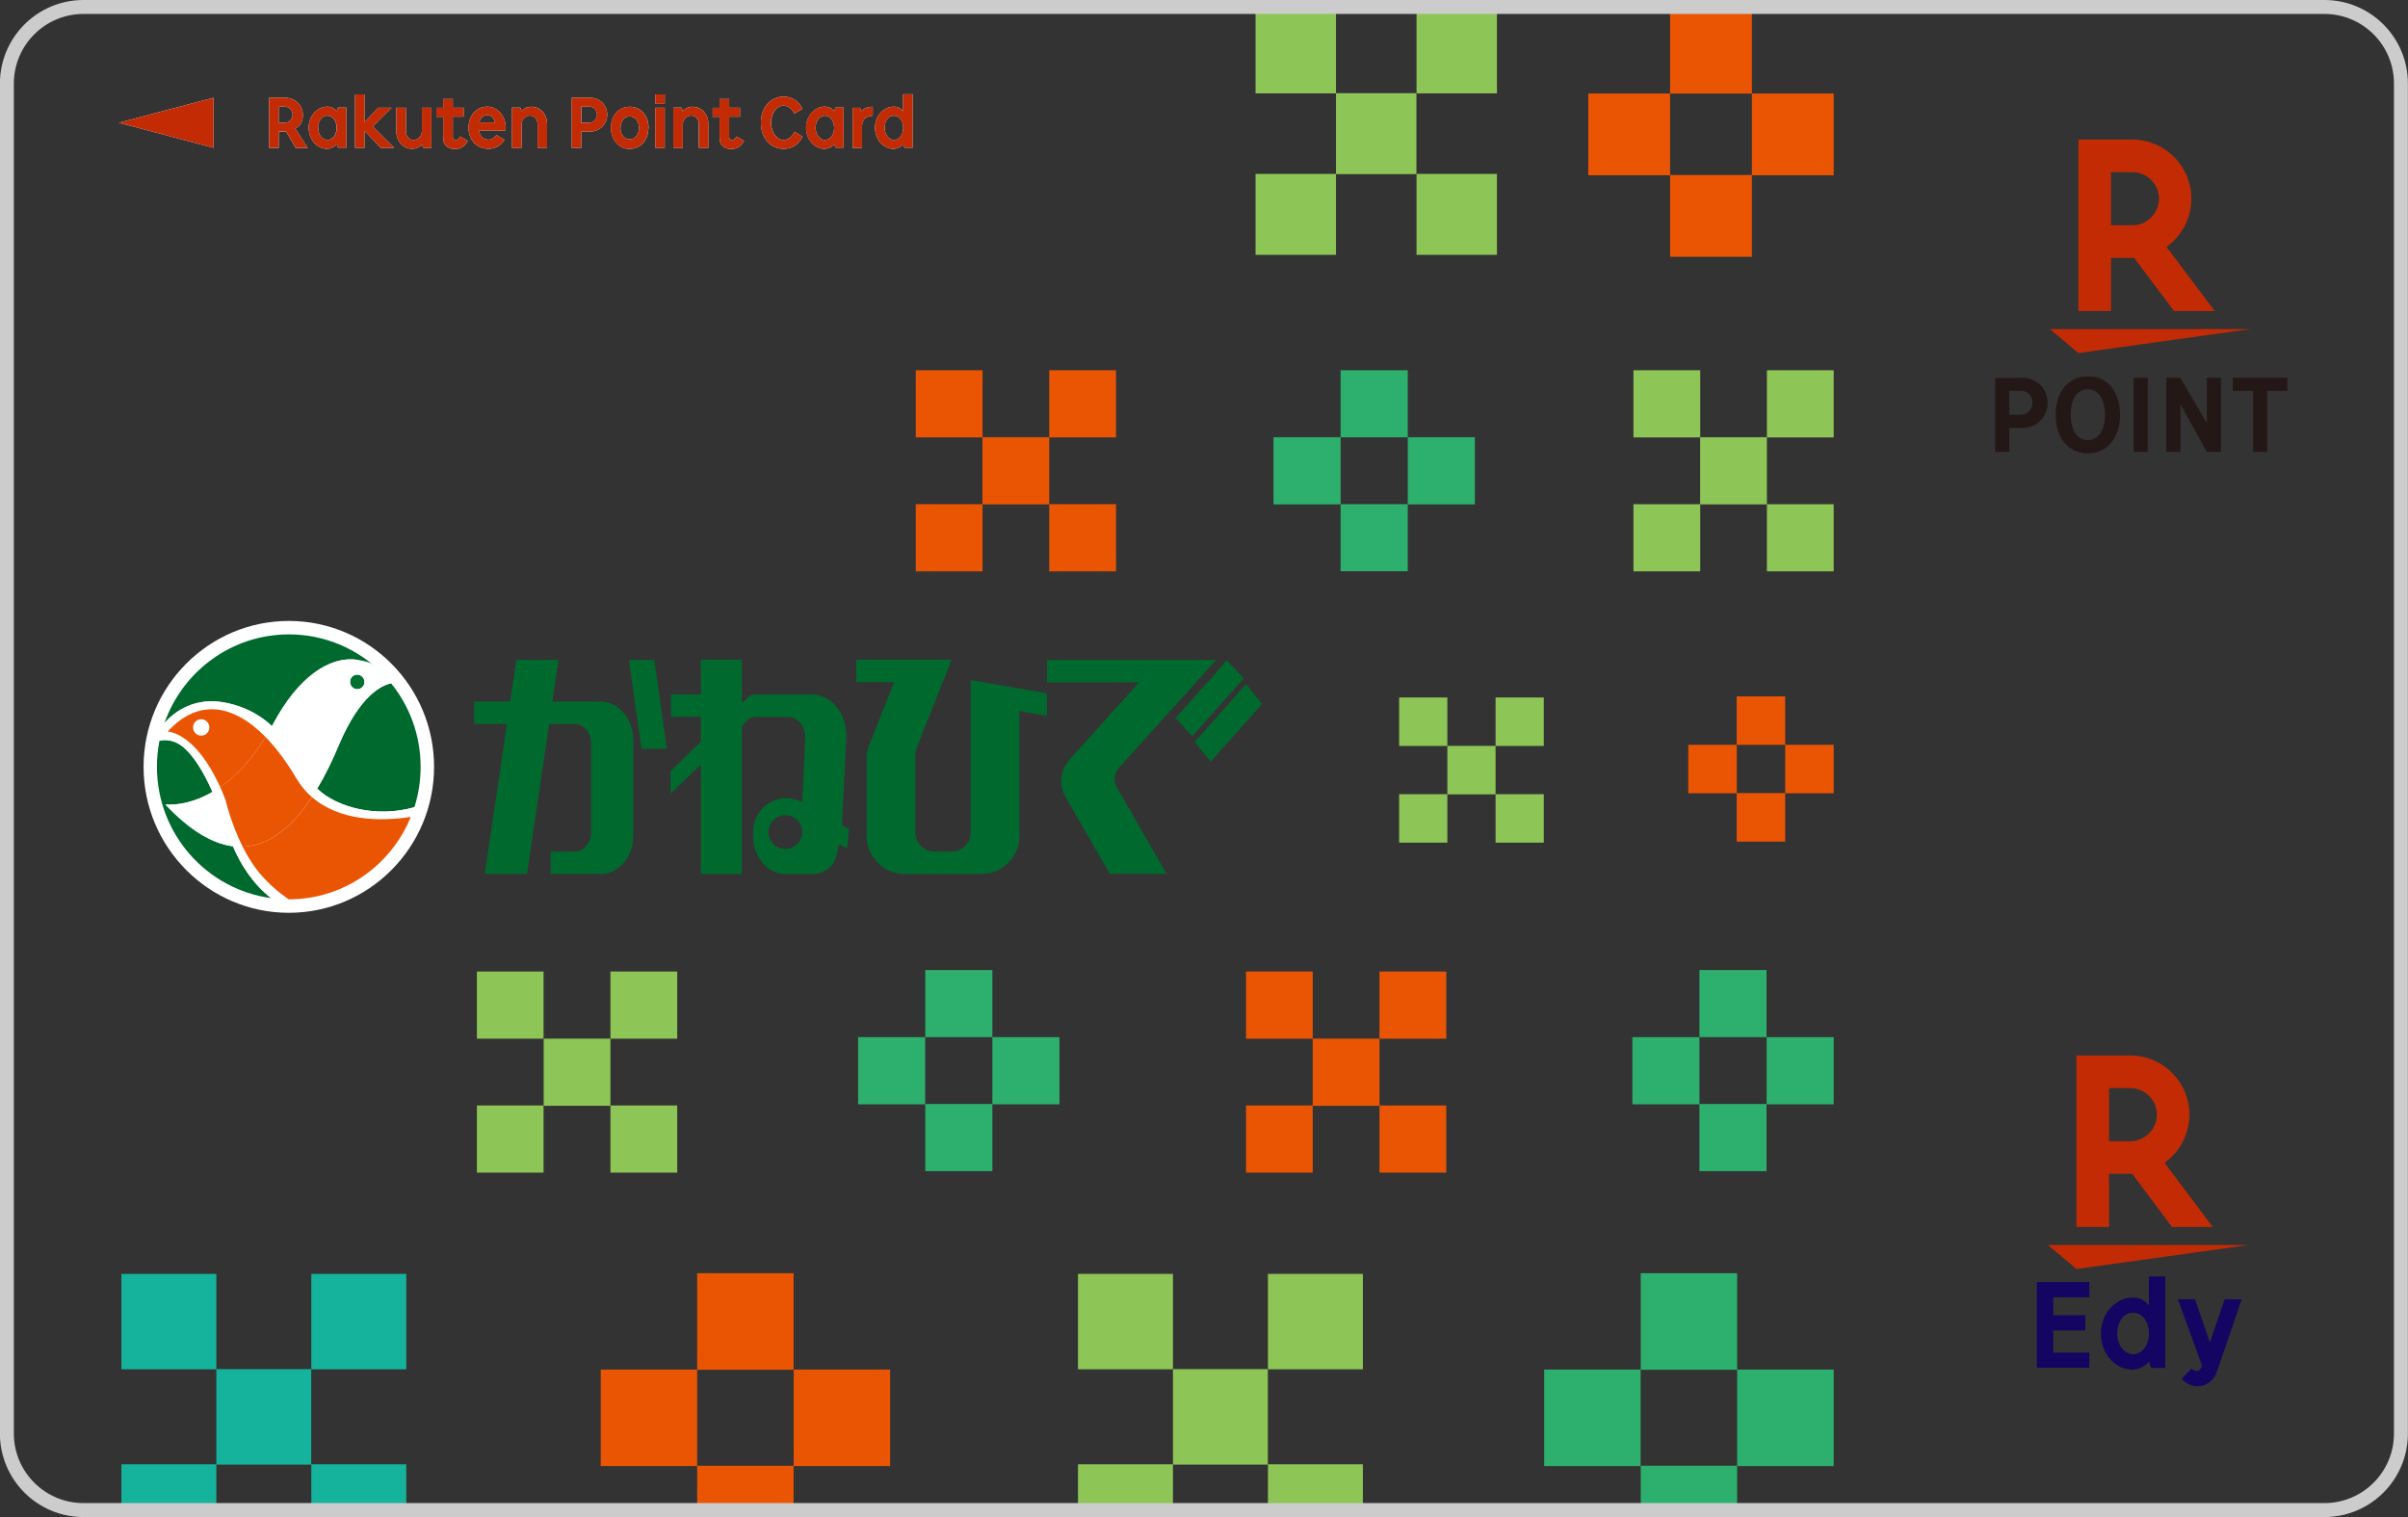 <?xml version="1.0" encoding="UTF-8"?>
<svg id="_レイヤー_2" data-name="レイヤー 2" xmlns="http://www.w3.org/2000/svg" width="86.5mm" height="54.5mm" xmlns:xlink="http://www.w3.org/1999/xlink" viewBox="0 0 245.2 154.49">
  <rect x="0" y="0" width="245.2" height="154.49" fill="#333333" stroke="none"/>
  <defs>
    <style>
      .cls-1, .cls-2 {
        fill: none;
      }

      .cls-3 {
        fill: #2db06e;
      }

      .cls-4 {
        fill: #15b29c;
      }

      .cls-5 {
        fill: #006a2e;
      }

      .cls-6 {
        fill: #007130;
      }

      .cls-7 {
        fill: #231815;
      }

      .cls-8 {
        fill: #130561;
      }

      .cls-9 {
        fill: #fff;
      }

      .cls-10 {
        fill: #8dc556;
      }

      .cls-11 {
        fill: #ea5504;
      }

      .cls-12 {
        fill: #c32b05;
      }

      .cls-2 {
        stroke: #ccc;
        stroke-width: 1.42px;
      }

      .cls-13 {
        clip-path: url(#clippath);
      }
    </style>
    <clipPath id="clippath">
      <rect class="cls-1" x=".71" y=".71" width="243.78" height="153.07" rx="7.79" ry="7.79"/>
    </clipPath>
  </defs>
  <g id="_レイヤー_1-2" data-name="レイヤー 1">
    <g class="cls-13">
      <path class="cls-9" d="M27.41,15.05v-5.1h1.6c1.03,0,1.83.76,1.83,1.73,0,.68-.26,1.15-.78,1.41l1.28,1.97h-1.23l-.97-1.65h-.76v1.65h-.97M28.38,12.5h.63c.43,0,.79-.37.79-.82s-.36-.82-.79-.82h-.63v1.64Z"/>
      <path class="cls-9" d="M34.29,14.68c-.26.31-.6.47-1.01.47-1.02,0-1.85-.97-1.85-2.15s.86-2.14,1.91-2.14c.39,0,.71.16.95.47l.13-.38h.84v4.08h-.84l-.13-.37M32.4,13.01c0,.69.42,1.24.94,1.24s.94-.51.94-1.23-.4-1.24-.95-1.24-.94.55-.94,1.23"/>
      <polyline class="cls-9" points="38.76 15.05 37.12 13.32 37.12 15.05 36.15 15.05 36.15 9.61 37.12 9.61 37.12 12.45 38.51 10.97 39.88 10.97 37.96 12.89 40.13 15.05 38.76 15.05"/>
      <path class="cls-9" d="M42.96,14.7c-.21.28-.58.45-.99.45-.94,0-1.61-.75-1.61-1.78v-2.4h.97v2.4c0,.51.33.88.78.88s.85-.4.85-.88v-2.4h.97v4.08h-.84l-.13-.36"/>
      <path class="cls-9" d="M46.11,10.07v.9h1.1v.91h-1.1v2.08c0,.18.11.3.29.3s.32-.11.45-.36l.78.45c-.36.6-.71.82-1.34.82-.53,0-.97-.28-1.1-.69-.03-.12-.06-.35-.06-.57v-2.02h-.7v-.91h.7v-.9h.97"/>
      <path class="cls-9" d="M51.39,14.24c-.46.63-.98.91-1.66.91-1.17,0-2.02-.89-2.02-2.14s.82-2.15,1.89-2.15,1.89.95,1.89,2.13c0,.1,0,.19-.02.3h-2.68c.06.58.43.93.97.93.29,0,.56-.16.79-.47l.84.49M50.39,12.47c-.1-.49-.37-.74-.78-.74s-.7.27-.8.74h1.58Z"/>
      <path class="cls-9" d="M53.11,11.33c.21-.29.58-.46.99-.46.94,0,1.61.75,1.61,1.78v2.4h-.97v-2.4c0-.51-.33-.88-.78-.88s-.85.4-.85.88v2.4h-.97v-4.09h.84l.13.36"/>
      <path class="cls-9" d="M60.07,9.95c1,0,1.76.75,1.76,1.72s-.76,1.73-1.76,1.73h-.88v1.65h-.97v-5.1h1.85M60.01,12.5c.44,0,.78-.36.78-.83s-.34-.81-.78-.81h-.81v1.64h.81Z"/>
      <path class="cls-9" d="M66.03,13.01c0,1.24-.8,2.15-1.91,2.15s-1.91-.9-1.91-2.15.8-2.14,1.92-2.14,1.91.9,1.91,2.14M63.17,13.02c0,.67.4,1.17.95,1.17s.95-.5.95-1.17-.4-1.17-.95-1.17-.94.51-.94,1.18"/>
      <path class="cls-9" d="M66.72,9.61h.97v.97h-.97v-.97ZM66.72,10.97h.97v4.08h-.97v-4.08Z"/>
      <path class="cls-9" d="M69.53,11.33c.21-.29.58-.46.99-.46.94,0,1.61.75,1.61,1.78v2.4h-.97v-2.4c0-.51-.33-.88-.78-.88s-.85.4-.85.88v2.4h-.97v-4.09h.84l.13.36"/>
      <path class="cls-9" d="M74.25,10.07v.9h1.1v.91h-1.1v2.08c0,.18.11.3.29.3s.32-.11.45-.36l.78.45c-.37.6-.72.82-1.34.82-.53,0-.97-.28-1.1-.69-.03-.12-.06-.35-.06-.57v-2.02h-.7v-.91h.7v-.9h.97"/>
      <path class="cls-9" d="M80.89,11.58c-.24-.53-.64-.82-1.11-.82-.71,0-1.26.77-1.26,1.75s.56,1.74,1.26,1.74c.47,0,.86-.29,1.13-.84l.81.5c-.42.84-1.05,1.24-1.94,1.24-1.35,0-2.3-1.1-2.3-2.65s.98-2.66,2.31-2.66c.86,0,1.52.43,1.93,1.24l-.83.49"/>
      <path class="cls-9" d="M84.94,14.68c-.26.31-.6.47-1,.47-1.03,0-1.86-.97-1.86-2.15s.86-2.14,1.91-2.14c.4,0,.71.16.95.47l.13-.38h.84v4.08h-.84l-.13-.37M83.05,13.01c0,.69.42,1.24.95,1.24s.94-.51.94-1.23-.4-1.24-.95-1.24-.94.55-.94,1.23"/>
      <path class="cls-9" d="M87.68,11.34c.26-.31.69-.47,1.19-.47v.91c-.46.03-.72.16-.92.45-.11.17-.17.37-.17.59v2.24h-.97v-4.08h.78l.09.38"/>
      <path class="cls-9" d="M91.96,14.68c-.26.31-.6.47-1.01.47-1.02,0-1.85-.97-1.85-2.15s.86-2.14,1.91-2.14c.4,0,.71.16.95.47v-1.73h.97v5.44h-.84l-.13-.37M90.08,13.01c0,.69.42,1.24.95,1.24s.94-.51.94-1.23-.39-1.24-.95-1.24-.94.55-.94,1.23"/>
      <polyline class="cls-9" points="21.74 15.05 21.74 9.95 12.1 12.5 21.74 15.05"/>
      <rect class="cls-11" x="70.99" y="129.65" width="9.82" height="9.83"/>
      <rect class="cls-11" x="70.99" y="149.26" width="9.82" height="13.79"/>
      <rect class="cls-11" x="61.17" y="139.46" width="9.82" height="9.83"/>
      <rect class="cls-11" x="80.82" y="139.46" width="9.82" height="9.83"/>
      <rect class="cls-4" x="12.36" y="129.72" width="9.67" height="9.72"/>
      <rect class="cls-4" x="12.36" y="149.11" width="9.67" height="13.69"/>
      <rect class="cls-4" x="31.7" y="129.72" width="9.67" height="9.72"/>
      <rect class="cls-4" x="31.7" y="149.11" width="9.67" height="13.69"/>
      <rect class="cls-4" x="22.03" y="139.42" width="9.66" height="9.72"/>
      <rect class="cls-3" x="167.07" y="129.65" width="9.82" height="9.83"/>
      <rect class="cls-3" x="167.07" y="149.26" width="9.82" height="13.79"/>
      <rect class="cls-3" x="157.24" y="139.46" width="9.82" height="9.83"/>
      <rect class="cls-3" x="176.89" y="139.46" width="9.83" height="9.83"/>
      <rect class="cls-10" x="109.77" y="129.72" width="9.67" height="9.72"/>
      <rect class="cls-10" x="109.77" y="149.11" width="9.67" height="13.69"/>
      <rect class="cls-10" x="129.11" y="129.72" width="9.67" height="9.72"/>
      <rect class="cls-10" x="129.11" y="149.11" width="9.67" height="13.69"/>
      <rect class="cls-10" x="119.44" y="139.42" width="9.66" height="9.72"/>
      <rect class="cls-11" x="170.06" y="-7.3" width="8.33" height="16.83"/>
      <rect class="cls-11" x="170.06" y="17.82" width="8.33" height="8.33"/>
      <rect class="cls-11" x="161.73" y="9.52" width="8.33" height="8.33"/>
      <rect class="cls-11" x="178.39" y="9.52" width="8.33" height="8.33"/>
      <rect class="cls-10" x="127.85" y="-7.24" width="8.19" height="16.75"/>
      <rect class="cls-10" x="127.85" y="17.71" width="8.19" height="8.24"/>
      <rect class="cls-10" x="144.24" y="-7.24" width="8.19" height="16.75"/>
      <rect class="cls-10" x="144.24" y="17.71" width="8.19" height="8.24"/>
      <rect class="cls-10" x="136.04" y="9.49" width="8.19" height="8.24"/>
      <rect class="cls-10" x="48.56" y="98.93" width="6.79" height="6.84"/>
      <rect class="cls-10" x="48.56" y="112.57" width="6.79" height="6.84"/>
      <rect class="cls-10" x="62.16" y="98.93" width="6.8" height="6.84"/>
      <rect class="cls-10" x="62.16" y="112.57" width="6.8" height="6.84"/>
      <rect class="cls-10" x="55.36" y="105.76" width="6.8" height="6.84"/>
      <rect class="cls-3" x="94.22" y="98.78" width="6.83" height="6.83"/>
      <rect class="cls-3" x="94.22" y="112.42" width="6.83" height="6.84"/>
      <rect class="cls-3" x="87.38" y="105.61" width="6.83" height="6.84"/>
      <rect class="cls-3" x="101.05" y="105.61" width="6.83" height="6.84"/>
      <rect class="cls-11" x="126.88" y="98.93" width="6.79" height="6.84"/>
      <rect class="cls-11" x="126.88" y="112.57" width="6.79" height="6.84"/>
      <rect class="cls-11" x="140.47" y="98.93" width="6.8" height="6.84"/>
      <rect class="cls-11" x="140.47" y="112.57" width="6.8" height="6.84"/>
      <rect class="cls-11" x="133.67" y="105.76" width="6.8" height="6.84"/>
      <rect class="cls-3" x="173.05" y="98.78" width="6.83" height="6.83"/>
      <rect class="cls-3" x="173.05" y="112.42" width="6.83" height="6.84"/>
      <rect class="cls-3" x="166.22" y="105.61" width="6.83" height="6.84"/>
      <rect class="cls-3" x="179.89" y="105.61" width="6.83" height="6.84"/>
      <rect class="cls-11" x="93.25" y="37.7" width="6.8" height="6.84"/>
      <rect class="cls-11" x="93.25" y="51.34" width="6.8" height="6.84"/>
      <rect class="cls-11" x="106.84" y="37.7" width="6.8" height="6.84"/>
      <rect class="cls-11" x="106.84" y="51.34" width="6.8" height="6.84"/>
      <rect class="cls-11" x="100.04" y="44.52" width="6.8" height="6.84"/>
      <rect class="cls-10" x="166.33" y="37.7" width="6.8" height="6.84"/>
      <rect class="cls-10" x="166.33" y="51.34" width="6.8" height="6.84"/>
      <rect class="cls-10" x="179.92" y="37.7" width="6.8" height="6.84"/>
      <rect class="cls-10" x="179.92" y="51.34" width="6.8" height="6.84"/>
      <rect class="cls-10" x="173.12" y="44.52" width="6.8" height="6.84"/>
      <rect class="cls-3" x="136.51" y="37.7" width="6.84" height="6.83"/>
      <rect class="cls-3" x="136.51" y="51.34" width="6.84" height="6.83"/>
      <rect class="cls-3" x="129.68" y="44.52" width="6.83" height="6.84"/>
      <rect class="cls-3" x="143.35" y="44.52" width="6.83" height="6.84"/>
      <rect class="cls-10" x="142.47" y="71.02" width="4.91" height="4.94"/>
      <rect class="cls-10" x="142.47" y="80.87" width="4.91" height="4.94"/>
      <rect class="cls-10" x="152.29" y="71.02" width="4.91" height="4.94"/>
      <rect class="cls-10" x="152.29" y="80.87" width="4.91" height="4.94"/>
      <rect class="cls-10" x="147.38" y="75.95" width="4.91" height="4.94"/>
      <rect class="cls-11" x="176.84" y="70.91" width="4.94" height="4.94"/>
      <rect class="cls-11" x="176.84" y="80.76" width="4.94" height="4.94"/>
      <rect class="cls-11" x="171.91" y="75.84" width="4.94" height="4.94"/>
      <rect class="cls-11" x="181.78" y="75.84" width="4.94" height="4.94"/>
      <path class="cls-9" d="M29.41,92.95c-8.15,0-14.79-6.67-14.79-14.86s6.63-14.86,14.79-14.86,14.79,6.67,14.79,14.86-6.63,14.86-14.79,14.86"/>
      <path class="cls-5" d="M23.71,86.17c-2.04-.27-4.33-1.56-6.87-4.26,0,0,2.09.3,4.8-1.27-.92-2.09-1.96-3.73-2.98-4.57-.96-.79-1.89-.76-2.42-.65-.17.86-.26,1.75-.26,2.66,0,6.85,5.07,12.49,11.64,13.38-1.89-1.5-3.07-3.37-3.9-5.29"/>
      <path class="cls-6" d="M35.66,69.29c-.08.4.17.79.57.88.4.08.79-.17.87-.57.08-.4-.18-.79-.58-.88-.4-.09-.79.17-.87.57"/>
      <path class="cls-5" d="M34.5,75.88c-.65,1.56-1.38,3.06-2.2,4.43,2.05,1.96,6.14,2.97,9.9,1.88.41-1.29.63-2.67.63-4.1,0-3.22-1.12-6.18-3-8.5-.84.16-3.13,1.07-5.33,6.29"/>
      <path class="cls-5" d="M23.19,71.6c1.94.44,3.37,1.3,4.51,2.34.04-.09.09-.17.14-.26,2.48-4.65,5.65-6.9,8.55-6.49.94.3,1.8.77,2.55,1.39-2.43-2.46-5.8-3.98-9.52-3.98-5.86,0-10.84,3.78-12.68,9.04,1.04-1.17,3.14-2.78,6.46-2.03"/>
      <path class="cls-9" d="M21.63,80.65c-2.71,1.57-4.8,1.27-4.8,1.27,2.55,2.7,4.83,3.99,6.87,4.26-.37-.85-.68-1.7-.95-2.54-.34-1.06-.72-2.06-1.13-2.98"/>
      <path class="cls-9" d="M18.66,76.08c1.02.84,2.06,2.49,2.98,4.57.26-.15.52-.32.79-.5-2.55-5.63-5.35-5.65-5.35-5.65,3.08-3.38,6.68-2.81,9.97.55.17-.28.34-.56.51-.86.04-.08.09-.16.14-.25-1.13-1.05-2.57-1.91-4.51-2.34-3.31-.75-5.41.86-6.46,2.03-.2.58-.37,1.18-.49,1.79.53-.11,1.45-.14,2.42.65"/>
      <path class="cls-9" d="M32.31,80.31c-.04.07-.09.15-.13.22-.14.22-.27.44-.41.65,2.79,2.44,6.89,2.49,10.07,2.03.13-.33.26-.67.37-1.01-3.76,1.09-7.85.08-9.9-1.88"/>
      <path class="cls-9" d="M26.44,88.92c-.68-.82-1.25-1.76-1.72-2.69-.33.01-.67,0-1.01-.05.84,1.92,2.01,3.79,3.9,5.29.58.08,1.18.12,1.78.12-.97-.68-2.04-1.57-2.96-2.67"/>
      <path class="cls-9" d="M31.76,81.17c.14-.21.28-.43.41-.65-.37-.33-.68-.68-.91-1.06-.99-1.6-1.99-3.65-3.71-5.27-.17.3-.34.59-.51.86,1.08,1.1,2.13,2.51,3.12,4.18.45.77,1,1.41,1.6,1.94"/>
      <path class="cls-9" d="M22.43,80.15c-.27.19-.53.35-.79.5.4.92.78,1.92,1.13,2.98.27.84.58,1.7.95,2.54.34.05.68.06,1.01.05-1.21-2.4-1.74-4.75-1.74-4.75-.18-.47-.37-.92-.55-1.33"/>
      <path class="cls-11" d="M27.04,75.05c-3.29-3.36-6.88-3.94-9.97-.55,0,0,2.8.01,5.35,5.65,1.48-1.02,3.09-2.61,4.62-5.09"/>
      <path class="cls-11" d="M31.76,81.17c-1.9,2.9-4.23,4.96-7.05,5.05.47.94,1.04,1.88,1.72,2.69.92,1.1,1.98,1.99,2.96,2.67h.01c5.62,0,10.43-3.47,12.43-8.39-3.18.47-7.28.41-10.07-2.03"/>
      <path class="cls-11" d="M31.76,81.17c-.6-.53-1.15-1.17-1.6-1.94-.99-1.67-2.04-3.07-3.12-4.18-1.53,2.48-3.14,4.08-4.62,5.09.18.41.37.85.55,1.33,0,0,.53,2.35,1.74,4.75,2.82-.09,5.15-2.15,7.05-5.05"/>
      <path class="cls-9" d="M38.85,68.39c-.75-.61-.7-.93-2.47-1.2-2.89-.41-6.06,1.84-8.55,6.49-.05.09-.1.17-.14.26-.05.08-.1.17-.14.25,1.73,1.62,2.72,3.67,3.71,5.27.23.38.54.74.91,1.06.04-.07.09-.15.13-.22.82-1.37,1.54-2.88,2.2-4.43,2.19-5.22,4.49-6.13,5.33-6.29-.28-.35-.6-.8-.98-1.19M37.1,69.59c-.08.4-.47.66-.87.57-.4-.08-.65-.47-.57-.88.08-.4.48-.66.87-.57.4.08.65.47.58.88Z"/>
      <path class="cls-9" d="M20.49,74.91c-.46,0-.83-.37-.83-.84s.37-.83.83-.83.83.37.83.83-.37.84-.83.84"/>
      <polyline class="cls-5" points="65.32 76.25 64.04 67.21 66.63 67.21 67.9 76.25 65.32 76.25"/>
      <path class="cls-5" d="M61.12,71.44h-4.88l.63-4.25h-4.29l-.63,4.25h-3.67v2.29h3.34l-2.26,15.26h4.3l2.26-15.26h2.59c.46,0,.86.19,1.18.57.33.38.5.84.5,1.38v9.09c0,.54-.17,1-.5,1.38-.33.38-.72.57-1.18.57h-2.44v2.28h5.06c.93,0,1.72-.38,2.37-1.14.66-.76.98-1.68.98-2.76v-9.76c0-1.07-.33-1.99-.98-2.76-.66-.76-1.45-1.14-2.37-1.14"/>
      <path class="cls-5" d="M98.85,84.76c0,.54-.19,1-.57,1.38-.38.38-.84.57-1.37.57h-1.77c-.54,0-.99-.19-1.37-.57-.38-.38-.57-.84-.57-1.38v-7.92c0-.21.03-.41.1-.6l3.61-9.06h-9.71v2.28h3.85l-2.58,6.52c-.15.36-.23.74-.23,1.14v7.97c0,1.07.38,1.99,1.14,2.76.76.76,1.67,1.14,2.74,1.14h7.81c1.07,0,1.98-.38,2.74-1.14.76-.76,1.14-1.68,1.14-2.76v-12.69l2.79.49v-2.29l-7.75-1.35v15.5"/>
      <path class="cls-5" d="M113.49,79.17c.03-.34.16-.65.39-.92l9.97-11.06h-17.24v2.28h9.39l-7.1,7.89c-.47.54-.74,1.15-.81,1.84-.08.69.06,1.35.42,1.97l4.49,7.81h5.79l-5.09-8.85c-.17-.31-.24-.64-.2-.97"/>
      <polyline class="cls-5" points="124.94 67.24 119.7 73.12 121.41 74.96 126.65 69.08 124.94 67.24"/>
      <polyline class="cls-5" points="126.88 69.67 121.65 75.55 123.27 77.56 128.51 71.69 126.88 69.67"/>
      <path class="cls-5" d="M85.73,84.02l.44-8.86c.04-.78-.09-1.51-.39-2.19-.3-.68-.73-1.23-1.28-1.64-.55-.41-1.15-.61-1.8-.61h-5.77c-.16,0-.32.04-.48.1-.16.07-.3.17-.43.31l-.48.49v-4.44h-4.17v3.53h-3.04v2.28h3.04v2.54l-3.08,2.97v2.31l3.08-2.97v11.15h4.17v-15.08l.48-.5c.13-.14.27-.24.43-.31.16-.07.32-.1.48-.1h3.34c.32,0,.62.1.89.3.27.2.49.47.64.81.15.35.22.71.19,1.09l-.3,6.51c-.49-.28-1.05-.43-1.64-.43-1.63,0-2.98,1.17-3.27,2.72-.06.28-.09.56-.09.86v.23c0,1.07.32,1.99.95,2.76.64.76,1.4,1.14,2.3,1.14h2.87c.75-.01,1.39-.33,1.93-.93.45-.5.56-1.63.71-2.11l.81.46.19-1.97-.72-.41M79.97,86.45c-.95,0-1.72-.77-1.72-1.72s.77-1.72,1.72-1.72,1.72.77,1.72,1.72-.77,1.72-1.72,1.72Z"/>
      <path class="cls-8" d="M228.27,132.29l-2.53,7.39c-.31.91-1.07,1.48-1.96,1.48-.63,0-1.16-.24-1.62-.76l1.01-1.06c.15.19.31.27.51.27.22,0,.41-.16.49-.42l.05-.14-2.45-6.75h1.74l1.51,4.4,1.52-4.4h1.74"/>
      <path class="cls-8" d="M218.82,138.65c-.44.53-1.02.81-1.72.81-1.75,0-3.17-1.65-3.17-3.67s1.47-3.66,3.26-3.66c.68,0,1.21.27,1.63.81v-2.96h1.66v9.31h-1.44l-.22-.63M215.59,135.78c0,1.18.72,2.12,1.62,2.12s1.61-.88,1.61-2.11-.68-2.12-1.62-2.12-1.61.93-1.61,2.11"/>
      <polyline class="cls-8" points="209.07 132.1 209.07 133.93 212.34 133.93 212.34 135.48 209.07 135.48 209.07 137.73 212.75 137.73 212.75 139.28 207.41 139.28 207.41 130.55 212.75 130.55 212.75 132.1 209.07 132.1"/>
      <polyline class="cls-12" points="211.44 129.22 208.53 126.78 228.96 126.78 211.44 129.22"/>
      <path class="cls-12" d="M214.76,124.94v-5.42h2.35l4.06,5.42h4.15l-4.91-6.53c1.53-1.1,2.53-2.88,2.53-4.91,0-3.32-2.7-6.02-6.02-6.02h-5.48v17.46h3.32M214.76,110.8h2.16c1.49,0,2.71,1.21,2.71,2.7s-1.22,2.71-2.71,2.71h-2.16v-5.41Z"/>
      <polyline class="cls-7" points="230.85 39.81 230.85 46.01 229.42 46.01 229.42 39.81 227.36 39.81 227.36 38.47 232.91 38.47 232.91 39.81 230.85 39.81"/>
      <polyline class="cls-7" points="222.03 38.47 224.71 43.09 224.71 38.47 226.15 38.47 226.15 46.01 224.71 46.01 222.03 41.17 222.03 46.01 220.59 46.01 220.59 38.47 222.03 38.47"/>
      <rect class="cls-7" x="217.26" y="38.47" width="1.44" height="7.54"/>
      <path class="cls-7" d="M215.88,42.24c0,2.35-1.31,3.92-3.28,3.92s-3.28-1.57-3.28-3.92,1.31-3.93,3.3-3.93,3.26,1.59,3.26,3.93M210.86,42.24c0,1.59.67,2.58,1.74,2.58s1.74-1,1.74-2.59-.64-2.58-1.75-2.58-1.73.95-1.73,2.59"/>
      <path class="cls-7" d="M205.9,38.47c1.48,0,2.6,1.1,2.6,2.55s-1.12,2.56-2.6,2.56h-1.29v2.43h-1.44v-7.54h2.73M205.8,42.23c.65,0,1.16-.54,1.16-1.23s-.5-1.2-1.16-1.2h-1.2v2.43h1.2Z"/>
      <polyline class="cls-12" points="211.64 35.95 208.73 33.51 229.16 33.51 211.64 35.95"/>
      <path class="cls-12" d="M214.96,31.67v-5.41h2.35l4.06,5.41h4.15l-4.91-6.53c1.53-1.1,2.53-2.88,2.53-4.91,0-3.32-2.7-6.02-6.02-6.02h-5.48v17.46h3.32M214.96,17.53h2.17c1.49,0,2.71,1.21,2.71,2.7s-1.22,2.71-2.71,2.71h-2.17v-5.41Z"/>
      <path class="cls-12" d="M27.41,15.05v-5.1h1.6c1.03,0,1.83.76,1.83,1.73,0,.68-.26,1.15-.78,1.41l1.28,1.96h-1.23l-.97-1.65h-.76v1.65h-.97M28.38,12.5h.63c.43,0,.79-.37.79-.82s-.36-.82-.79-.82h-.63v1.64Z"/>
      <path class="cls-12" d="M34.29,14.68c-.26.31-.6.47-1.01.47-1.02,0-1.85-.97-1.85-2.15s.86-2.14,1.91-2.14c.4,0,.71.16.95.47l.13-.38h.84v4.08h-.84l-.13-.37M32.4,13.01c0,.69.42,1.24.95,1.24s.94-.51.94-1.23-.4-1.24-.95-1.24-.94.55-.94,1.23"/>
      <polyline class="cls-12" points="38.76 15.05 37.12 13.32 37.12 15.05 36.15 15.05 36.15 9.61 37.12 9.61 37.12 12.45 38.5 10.97 39.88 10.97 37.96 12.89 40.13 15.05 38.76 15.05"/>
      <path class="cls-12" d="M42.96,14.7c-.21.28-.58.45-.99.45-.94,0-1.61-.75-1.61-1.78v-2.4h.97v2.4c0,.51.33.88.78.88s.85-.4.85-.88v-2.4h.97v4.08h-.84l-.13-.36"/>
      <path class="cls-12" d="M46.11,10.07v.9h1.09v.91h-1.09v2.08c0,.18.11.3.29.3s.32-.11.45-.36l.78.45c-.36.6-.71.82-1.34.82-.53,0-.97-.28-1.1-.69-.03-.12-.06-.35-.06-.57v-2.02h-.7v-.91h.7v-.9h.97"/>
      <path class="cls-12" d="M51.39,14.24c-.46.63-.98.91-1.66.91-1.17,0-2.02-.9-2.02-2.14s.82-2.15,1.89-2.15,1.89.95,1.89,2.13c0,.1,0,.19-.02.3h-2.68c.07.58.44.93.97.93.29,0,.56-.16.79-.47l.84.49M50.39,12.47c-.1-.49-.37-.74-.78-.74s-.7.27-.8.74h1.58Z"/>
      <path class="cls-12" d="M53.11,11.33c.21-.29.58-.45.99-.45.94,0,1.61.75,1.61,1.78v2.4h-.97v-2.4c0-.51-.33-.88-.78-.88s-.85.4-.85.88v2.4h-.97v-4.08h.84l.13.36"/>
      <path class="cls-12" d="M60.07,9.95c1,0,1.76.75,1.76,1.72s-.76,1.73-1.76,1.73h-.88v1.65h-.97v-5.1h1.85M60,12.5c.44,0,.78-.36.78-.83s-.34-.81-.78-.81h-.81v1.64h.81Z"/>
      <path class="cls-12" d="M66.02,13.01c0,1.24-.8,2.15-1.91,2.15s-1.91-.9-1.91-2.15.8-2.14,1.92-2.14,1.91.9,1.91,2.14M63.17,13.02c0,.67.4,1.17.95,1.17s.95-.5.95-1.17-.4-1.17-.95-1.17-.94.51-.94,1.18"/>
      <path class="cls-12" d="M66.72,9.61h.97v.97h-.97v-.97ZM66.72,10.97h.97v4.08h-.97v-4.08Z"/>
      <path class="cls-12" d="M69.53,11.33c.21-.29.58-.45.99-.45.94,0,1.62.75,1.62,1.78v2.4h-.97v-2.4c0-.51-.33-.88-.79-.88s-.85.4-.85.88v2.4h-.97v-4.08h.84l.13.36"/>
      <path class="cls-12" d="M74.25,10.07v.9h1.1v.91h-1.1v2.08c0,.18.11.3.29.3s.32-.11.45-.36l.78.45c-.36.6-.71.82-1.34.82-.53,0-.97-.28-1.1-.69-.03-.12-.06-.35-.06-.57v-2.02h-.7v-.91h.7v-.9h.97"/>
      <path class="cls-12" d="M80.89,11.58c-.24-.52-.64-.82-1.11-.82-.71,0-1.27.77-1.27,1.75s.56,1.74,1.27,1.74c.47,0,.86-.29,1.13-.84l.81.5c-.42.84-1.05,1.24-1.94,1.24-1.35,0-2.3-1.1-2.3-2.65s.99-2.66,2.31-2.66c.86,0,1.53.43,1.93,1.24l-.83.49"/>
      <path class="cls-12" d="M84.94,14.68c-.26.31-.6.47-1.01.47-1.02,0-1.86-.97-1.86-2.15s.86-2.14,1.91-2.14c.39,0,.71.16.95.47l.13-.38h.84v4.08h-.84l-.13-.37M83.05,13.01c0,.69.42,1.24.95,1.24s.94-.51.94-1.23-.4-1.24-.95-1.24-.94.55-.94,1.23"/>
      <path class="cls-12" d="M87.68,11.34c.26-.3.69-.47,1.19-.47v.91c-.46.03-.72.16-.91.45-.11.17-.17.37-.17.59v2.24h-.97v-4.08h.78l.09.38"/>
      <path class="cls-12" d="M91.96,14.68c-.26.31-.6.47-1.01.47-1.02,0-1.85-.97-1.85-2.15s.86-2.14,1.91-2.14c.39,0,.7.16.95.47v-1.73h.97v5.44h-.84l-.13-.37M90.08,13.01c0,.69.42,1.24.95,1.24s.94-.51.94-1.23-.4-1.24-.95-1.24c-.52,0-.94.55-.94,1.23"/>
      <polyline class="cls-12" points="21.74 15.05 21.74 9.95 12.1 12.5 21.74 15.05"/>
    </g>
    <path class="cls-2" d="M8.5.71h228.19c4.3,0,7.79,3.49,7.79,7.79v137.48c0,4.3-3.49,7.79-7.79,7.79H8.5c-4.3,0-7.8-3.49-7.8-7.8V8.5C.71,4.2,4.2.71,8.5.71Z"/>
  </g>
</svg>